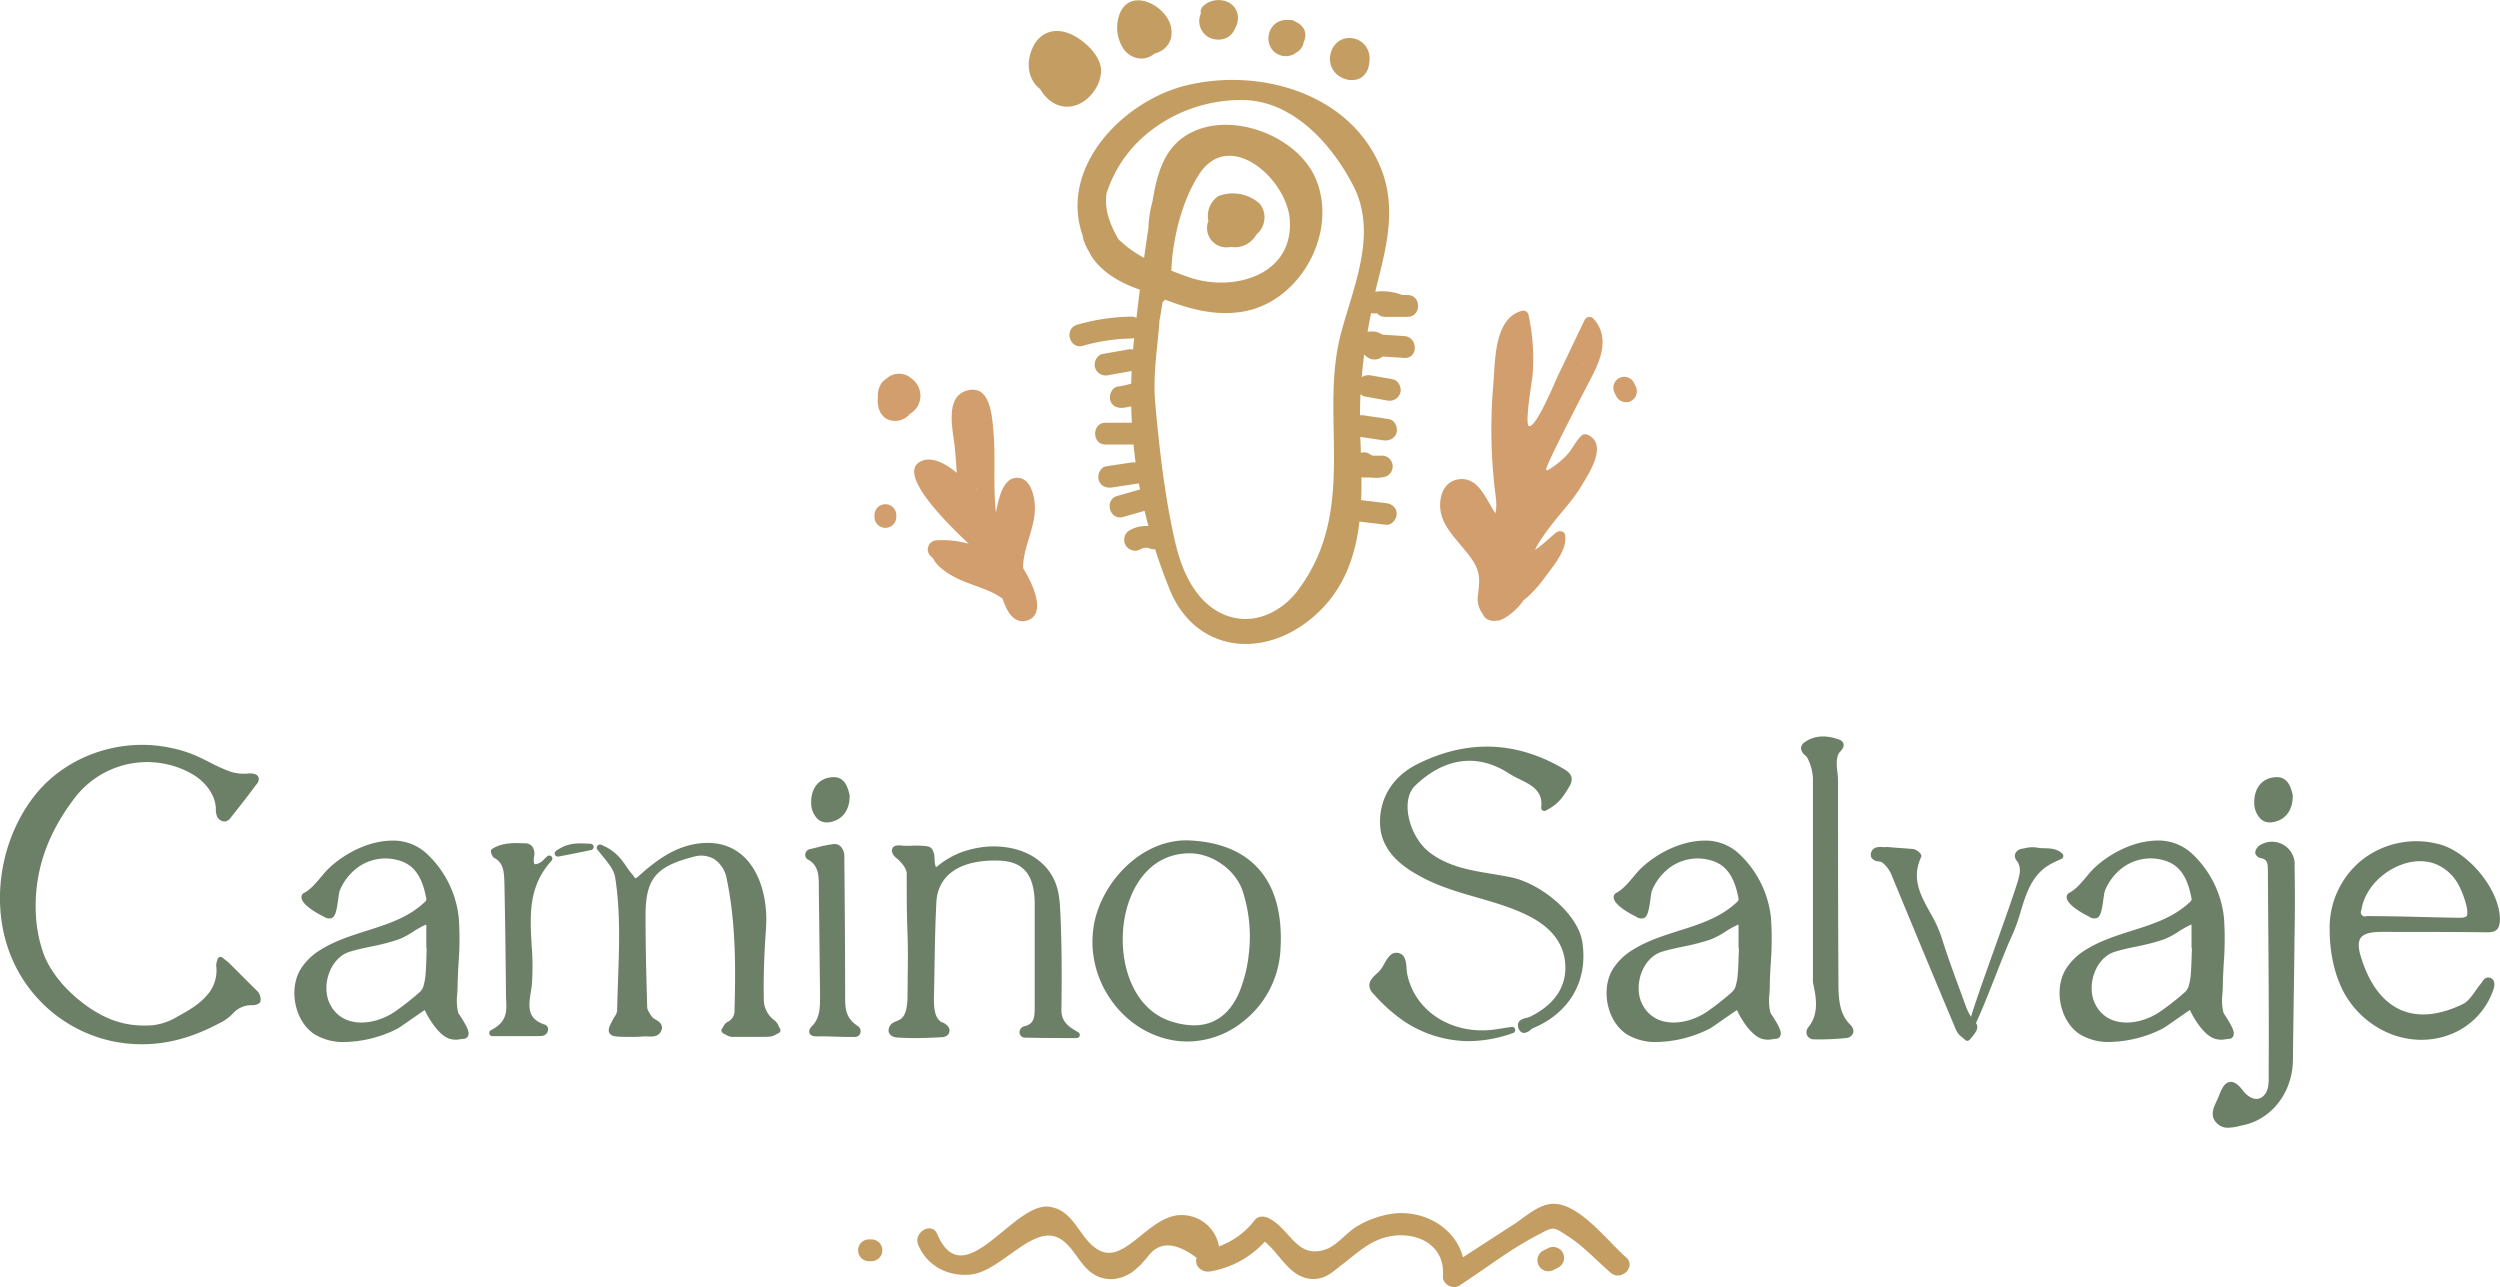 <svg xmlns="http://www.w3.org/2000/svg" viewBox="0 0 924.11 475.77"><defs><style>.cls-1{fill:#c49d62;}.cls-2{fill:#d29e6d;}.cls-3{fill:#6c7f67;}</style></defs><title>Recurso 1</title><g id="Capa_2" data-name="Capa 2"><g id="Capa_1-2" data-name="Capa 1"><path class="cls-1" d="M445.79,13.09a6.55,6.55,0,0,0,2.91,1.36,7.08,7.08,0,0,0,5-.62,6.27,6.27,0,0,0,2.77-3.23,7.91,7.91,0,0,0,1-2.65A6.43,6.43,0,0,0,453,.43a8.39,8.39,0,0,0-8.26,1.81A2.91,2.91,0,0,0,443.89,5,6.84,6.84,0,0,0,445.79,13.09Z"></path><path class="cls-1" d="M471.88,19.8a6.42,6.42,0,0,0,7.33-.39,5.36,5.36,0,0,0,2.7-3.9c0-.13.13-.25.19-.38,1.33-3.44-.64-6.08-3.43-7.19a2.5,2.5,0,0,0-1.77-.52l-.12,0a7.4,7.4,0,0,0-4.25.63C468,10.33,467.55,17.11,471.88,19.8Z"></path><path class="cls-1" d="M503,28.78A6.61,6.61,0,0,0,506,24a5.2,5.2,0,0,0,.19-1.16A8,8,0,0,0,506,19.6a7.32,7.32,0,0,0-6.64-5.53c-7-.53-10.23,8.44-5.52,13.11C496.16,29.44,500.07,30.45,503,28.78Z"></path><path class="cls-1" d="M426.69,19.84c4.05-1.06,7.16-4.36,6.21-9.64-1.4-7.8-14.33-14.94-18.75-5.73a14.34,14.34,0,0,0,1.19,13.65C418,21.87,423.18,22.9,426.69,19.84Z"></path><path class="cls-1" d="M407,26.67c.4-6-6.62-12.24-11.73-14.28-6.07-2.43-11.46-.07-13.87,5.91-2.13,5.23-1.36,11.25,3.1,14.65,2.7,4.64,7.49,7.75,13.06,6C402.58,37.44,406.69,31.84,407,26.67Z"></path><path class="cls-1" d="M450.28,72.55a8.81,8.81,0,0,0-3.59,9.15,4.93,4.93,0,0,0-.27.73,7.16,7.16,0,0,0,5.33,8.84,7.7,7.7,0,0,0,3.24,0,8.93,8.93,0,0,0,7.37-2.08,10,10,0,0,0,2.14-2.58,8.17,8.17,0,0,0,1.17-11.3,14.92,14.92,0,0,0-15.39-2.79Z"></path><path class="cls-1" d="M509,115.77a3.71,3.71,0,0,0,3,1.35h8.29c5.19,0,5.2-8.07,0-8.07h-2a20.27,20.27,0,0,0-9.93-1.22c.37-1.55.73-3.1,1.13-4.65,3.35-13.06,6.28-26.57,1.46-39.66-10.62-28.76-45-38.75-72.64-31.9-23.46,5.82-47,30.42-38.07,55.56a3.42,3.42,0,0,0,.12.92,20.33,20.33,0,0,0,2.26,5.05,15.39,15.39,0,0,0,1.6,2.66c4,5.41,10.48,9,17.13,11.26-.45,3.49-.88,7-1.28,10.46a3.71,3.71,0,0,0-2-.49,76.1,76.1,0,0,0-19.89,3c-5,1.43-2.87,9.22,2.14,7.78a67.93,67.93,0,0,1,17.75-2.68,3.69,3.69,0,0,0,1.18-.2c-.07.69-.15,1.38-.22,2.06s-.13,1.46-.2,2.19a5.16,5.16,0,0,0-1.88,0l-9.36,1.65c-2.15.38-3.36,3-2.82,5a4.13,4.13,0,0,0,5,2.82l8.54-1.51c-.07,1.55-.12,3.1-.16,4.65a33.23,33.23,0,0,1-4.94,1.09c-2.16.31-3.34,3.06-2.82,5,.64,2.32,2.8,3.12,5,2.82.93-.13,1.85-.31,2.77-.51q.06,3,.23,6.05h-9.68c-5.19,0-5.2,8.07,0,8.07H419q.31,3.31.77,6.62a6.23,6.23,0,0,0-1.43,0l-9.41,1.42c-2.16.32-3.35,3-2.82,5,.64,2.31,2.8,3.15,5,2.82l9.4-1.41a3.64,3.64,0,0,0,.47-.14c.13.76.28,1.52.43,2.28l-8.39,2.4c-5,1.42-2.87,9.21,2.14,7.78l7.92-2.26q.68,2.82,1.41,5.62a12.38,12.38,0,0,0-6.93,1.57,4,4,0,1,0,4.07,7c.66-.37,0-.1.63-.31a7.19,7.19,0,0,1,.8-.2h.06a3.6,3.6,0,0,1,2.15.35,3.27,3.27,0,0,0,1.7.11q2.41,7.62,5.46,15.08c9.24,22.49,33.4,25.77,51.79,11,12-9.66,16.69-22.48,18.29-36.25l9.76,1.17c2.17.26,4-2,4-4,0-2.4-1.86-3.78-4-4l-9.14-1.1q.17-4.21.12-8.47a3.77,3.77,0,0,0,1,.13h2.67a13.64,13.64,0,0,0,4.41-.16,4,4,0,0,0-1.07-7.93h-2.72l-.36-.1a7.25,7.25,0,0,1-1-.57,3.64,3.64,0,0,0-3.13-.37c-.07-2-.15-3.95-.22-5.91l8.41,1.26c2.15.32,4.34-.54,5-2.82.53-1.9-.64-4.64-2.81-5l-9.41-1.41a5.76,5.76,0,0,0-1.31,0c0-2.62.07-5.24.19-7.84a3.19,3.19,0,0,0,1.66.9l8.06,1.43a4.15,4.15,0,0,0,5-2.82c.54-1.95-.66-4.58-2.81-5l-8.06-1.42a4.63,4.63,0,0,0-3.38.64q.34-4.23.89-8.45h0a5,5,0,0,0,2,1.55,4.63,4.63,0,0,0,4.83-.73l8,.52c5.18.35,5.16-7.72,0-8.07l-6.86-.45c-.42,0-.87-.08-1.34-.14a6.84,6.84,0,0,0-5.38-.93q.6-3.51,1.32-7A4.89,4.89,0,0,0,509,115.77Zm-74.53,84.9c-3.87-16.6-5.92-34.58-7.43-51.54-.85-9.53.52-18.62,1.36-28.07.08-.92.14-1.84.19-2.76a2.54,2.54,0,0,0,.17-.63l1-6.06a3.13,3.13,0,0,0,.92-.86c9.82,3.88,20.39,6.48,30.87,4,19.93-4.81,32.87-29.35,24.86-48.56-6.87-16.46-32.83-26-48.29-15.93-8.33,5.4-10.63,15.14-12.14,24.4-.13.47-.28.94-.39,1.42a45,45,0,0,0-1.09,8.24q-.82,5.51-1.6,11a43.6,43.6,0,0,1-9.5-6.91c-.52-.9-1-1.81-1.49-2.77-2.48-5.07-3.53-9.38-2.9-14.17a49.59,49.59,0,0,1,4.07-9.17C422.39,46,441.45,36.47,460,37c18.11.49,32.35,16.34,40.23,31.64,9,17.48.29,36.64-4.45,54.22-4,14.87-2.73,29.93-2.68,45.18.07,18.41-1.76,34.49-13.14,49.91-6.86,9.3-18.68,14.2-29.52,8.24C441.19,221.07,436.76,210.46,434.47,200.67Zm42.3-119.36C478.12,102,455.6,108,439.71,102.55c-2-.69-4.31-1.52-6.73-2.5.48-12.15,4-26,10.34-35.72C454.53,47.24,475.79,66.23,476.77,81.31Z"></path><path class="cls-2" d="M587,160.76a2.1,2.1,0,0,0-2.45.31c-2.15,2.06-3.34,4.93-5.39,7.15a31.34,31.34,0,0,1-7.21,5.67,1.87,1.87,0,0,0-.4-.2c-1-.36,15.82-32.39,17.36-35.46,3.41-6.78,5.69-14.25.07-20.47a2,2,0,0,0-3.18.41l-9.93,20.74c-.93,1.93-8.06,19.31-10.7,18.61-1.71-.45,1.26-17.37,1.39-19.39A78,78,0,0,0,565,116.31a2.05,2.05,0,0,0-2.49-1.41c-10.31,2.79-9.79,18.74-10.51,27.08a196.46,196.46,0,0,0-.56,24.86c.19,4.36.53,8.72,1,13.06.36,3.31,1.08,6.63.33,9.83-3.62-5.3-6.25-13.71-13.79-12.53-6.18,1-7.61,8.31-6.09,13.41,1.2,4,4,7.23,6.64,10.41,2.14,2.63,4.53,5.12,6,8.22,1.86,3.87,1.17,7.15.72,11.16a9.32,9.32,0,0,0,1.73,6.4v0c1,2.41,3.27,3,5.5,2.59A2.24,2.24,0,0,0,555,229a9,9,0,0,0,1.09-.49,22.93,22.93,0,0,0,7.11-6.65c.3-.22.59-.43.84-.65a45.33,45.33,0,0,0,7.08-7.88c3-4.1,8.34-10.14,7.41-15.54-.29-1.65-2.34-1.75-3.39-.89-2.36,1.93-4.94,4.61-7.76,6.34,1.85-3.95,6.75-10.06,8.12-11.74,3.25-4,6.48-7.52,9.14-12C587.14,175.27,594.54,164.41,587,160.76Zm-31.3,44.75h0l0,0,.13.08-.08.13Zm-2.1,9.24-.11.12v-.07Zm-11.82-21s0,.08,0,.12,0-.05,0-.08Zm42.7-58.13,1-2.24C585.2,134.1,584.87,134.85,584.51,135.59Z"></path><path class="cls-2" d="M378.17,210c0-7.42,4.08-14.05,4.37-21.51.17-4.18-1.32-12.65-7.34-11.82-4.69.65-6.16,8.08-7.05,12.83-1.16-10.08,0-20.52-1-30.83-.53-5.61-1.33-16.5-9.6-14.34-8.67,2.27-5.16,15.21-4.59,21.25.29,3,.49,6.13.72,9.23-3.81-3.26-8.79-6-12.74-4.52-10.17,3.85,7.86,21.93,17.13,30.72a35.53,35.53,0,0,0-11.85-1.29,3.37,3.37,0,0,0-2.35,5.68c.37.41.77.78,1.15,1.17,1.44,3,5.38,5.46,8,6.84,5.51,2.91,12.43,4.12,17.51,7.84.32.83.64,1.66,1,2.48,1.33,3.28,3.94,6.89,8.06,5.66C387.23,227.06,381.44,215.19,378.17,210ZM376,185c0,.12.06.24.08.37l-.17-.15Zm-15-3.81-.12-.94.09,0Z"></path><path class="cls-2" d="M334.7,152c1.35-2.23,2.43-4.78,1.82-7.42a6.72,6.72,0,0,0-5.1-5c-5.93-1.28-8.38,5.88-6.06,10.29A7.92,7.92,0,0,0,337.7,152a7.74,7.74,0,0,0-1.07-12.26c-4.8-3-10.27,1.07-11.57,5.85-1.37,5,3.06,10.75,8.48,9,4.4-1.44,6.6-7.18,5.42-11.43a6.9,6.9,0,0,0-11.24-3.25c-3.87,3.26-4.88,12.1,0,14.92a7,7,0,0,0,8-1.17c2.1-2,2.55-4.83,2.85-7.54.23-2.17-2-4-4-4-2.38,0-3.8,1.86-4,4-.06.48-.2,1.07-.26,1.49-.13.9-.25.08.43-.07.49-.11.88.37,1.2.63,1.25,1,.5.57.71-.07a8.15,8.15,0,0,0,0-1.21c.07-.47.19-1,.34-.89-.1,0-.73.15-.92.1-.35-.1-.47-.4-.77-.52l-.13-.27c.09.42.11.49.05.22s-.06.52,0,0a6.78,6.78,0,0,1-.25,1c-.13.37-.05-.27-.2.34s-1.44,0,.72-.05c.73,0,.76.53,1.28.71,0,0,.06.19,0,.2a4.83,4.83,0,0,1,.31-.69s.45-.51.46-.49c.13.23-.77.14-.51.17-.72-.08-.45-.15-.86-.37s1.08-.77-.2-.19a.81.81,0,0,1,.35-.06c.53,0-.07.25-.13-.1,0,.1.19.34.17,0,0-.53-.08.11,0,.19,0-.47,0-.57,0-.31.13,1.1-.81,1.62-2.79,1.56-.55-.19-.6-.73-.92-.91-1.38-.81.38-.24-.15-.18a9.05,9.05,0,0,0-.86,1.54c-2.69,4.46,4.28,8.52,7,4.08Z"></path><path class="cls-2" d="M331.31,191.09v-.67a4,4,0,0,0-8.07,0v.67a4,4,0,1,0,8.07,0Z"></path><path class="cls-2" d="M596.89,145.35l.68,1.34a4.07,4.07,0,0,0,5.52,1.45,4.12,4.12,0,0,0,1.45-5.52l-.68-1.34a4.07,4.07,0,0,0-5.52-1.45,4.12,4.12,0,0,0-1.45,5.52Z"></path><path class="cls-1" d="M601.06,464.75c-6.72-5.79-17.26-20-27-19.77-5.33.13-10.15,4.79-14.36,7.51l-18.92,12.25c-2.89-10.94-14.38-17.69-26.28-16.09a36.47,36.47,0,0,0-12.82,4.6c-3.5,2-7.48,7-11.12,8.38-11.22,4.28-13.37-7.29-21.74-11.41-1.47-.72-3.74-.81-4.89.63a29.25,29.25,0,0,1-13.35,9.86,13.94,13.94,0,0,0-12.21-11.47c-13.17-1.76-22.06,18.84-32.47,12.72-7-4.12-8.65-14.5-17.92-15.88-13.39-2-31.68,33.19-41.53,10.09-2-4.76-9-.65-7,4.08,3.27,7.68,10.87,11.65,19.16,10.9,11.5-1,23.52-19.39,33.46-13.12,6,3.79,7.61,12.17,15.3,14.35a12.24,12.24,0,0,0,8.95-.94c2.5-1.15,2.92-1.8,5.28-3.88l2.53-2.85q6.27-8.82,18.2.27c-.95,3.15,2.08,5.52,5,5a35.27,35.27,0,0,0,20.19-11c6,4.89,9.53,13.95,18.26,13.79,4.44-.08,7.16-2.93,10.49-5.45,5.21-3.95,9.62-8.39,16.29-10.05,9.83-2.45,21.69,2,20.82,14.45-.21,3,3.6,5.08,6.07,3.48,9.29-6,18.56-13.25,28.37-18.37,6.74-3.52,5.92-3.7,12.21.43,5.46,3.57,10.37,8.92,15.32,13.18C599.27,473.82,605,468.14,601.06,464.75Z"></path><path class="cls-1" d="M572.09,461.45l-1.78.91a4,4,0,0,0,4.07,7l1.79-.91a4.07,4.07,0,0,0,1.44-5.52A4.12,4.12,0,0,0,572.09,461.45Z"></path><path class="cls-1" d="M322.12,458.13h-.89a4,4,0,1,0,0,8.07h.89a4,4,0,1,0,0-8.07Z"></path><path class="cls-3" d="M95.6,367a1.14,1.14,0,0,0-.25-.39L84.77,356.05A13,13,0,0,0,83.51,355c-.36-.27-.76-.58-1.23-1a1.16,1.16,0,0,0-1.87.56l-.12.42a6.06,6.06,0,0,0-.37,2,13.65,13.65,0,0,1-3.66,11.18c-2.91,3.33-6.86,5.52-10.68,7.64l-.48.27A22.31,22.31,0,0,1,56.21,379c-9.06.58-16.29-1.58-24.18-7.19-7.33-5.33-12.54-11.43-15.48-18.1A49.12,49.12,0,0,1,13.32,339c-1-15.71,3.63-30,14.12-43.82A33.68,33.68,0,0,1,71,286.09c5.17,3,8.53,7.82,8.79,12.59a7.94,7.94,0,0,0,.42,3.09,3.38,3.38,0,0,0,1.87,1.73,2.48,2.48,0,0,0,2-.15,3,3,0,0,0,1.21-1.14c2.29-2.82,4.53-5.73,6.7-8.55L94.74,290a3.1,3.1,0,0,0,.93-2.23c-.31-1.88-2.49-1.89-3.7-1.87a16.21,16.21,0,0,1-6.89-.7,61.35,61.35,0,0,1-7.7-3.47c-1.53-.78-3.06-1.55-4.62-2.24a45.66,45.66,0,0,0-9.89-3.09c-19-4-39.43,3.44-50.74,18.57C.35,310.61-3.21,332.45,3,350.6a52.26,52.26,0,0,0,38,34.16A53,53,0,0,0,52.56,386c9.2,0,18.4-2.46,27.85-7.42l.44-.24a16.8,16.8,0,0,0,5.3-3.77,9.06,9.06,0,0,1,7.16-3c.78,0,3-.35,3-1.69a4.06,4.06,0,0,0-.49-2.52Z"></path><path class="cls-3" d="M169.39,374.37h0a19.08,19.08,0,0,1-.38-6.89c.07-1,.13-2.05.13-3,.05-2.75.2-5.54.35-8.33a114.43,114.43,0,0,0,.1-16.76,37.68,37.68,0,0,0-11.84-23.83,18.17,18.17,0,0,0-13.31-4.82c-9.37.24-18.73,5.8-23.88,11.23-.62.69-1.21,1.41-1.82,2.12-1.9,2.27-3.7,4.42-6,5.78-.45.22-1.1.55-1.23,1.24-1,3.4,8.17,7.72,8.2,7.72h0a3.14,3.14,0,0,0,2.43.64c1.83-.18,2.29-2.87,2.9-7.24a23.59,23.59,0,0,1,.48-2.85,20.12,20.12,0,0,1,5.28-7.57,17.44,17.44,0,0,1,16.88-3.69c5.41,1.64,8.47,6,9.92,14.19,0,.16.1.58-.71,1.23-6,5.62-13.41,8-21.31,10.5-5.78,1.84-11.76,3.74-17,7a22.33,22.33,0,0,0-7.33,7c-4.75,7.54-2.26,19.57,5,24.26a20.3,20.3,0,0,0,11.19,2.87,44.93,44.93,0,0,0,19.44-4.92c.44-.22,2-1.26,5.29-3.58,1.6-1.11,3.62-2.52,4.82-3.32,1.7,3.68,5.49,9.5,9.15,10.61a7.81,7.81,0,0,0,3.79.21c.4-.06.87-.13,1.43-.17a1.8,1.8,0,0,0,1.62-1c.73-1.4-.32-3.48-2.78-7.34C169.82,375.09,169.5,374.62,169.39,374.37Zm-40.07-22.58c2.58-.79,5.3-1.37,7.92-1.92a77.34,77.34,0,0,0,10.12-2.63,28.51,28.51,0,0,0,5.38-2.87,37.55,37.55,0,0,1,4.15-2.34,3,3,0,0,1,.63-.28,3.59,3.59,0,0,1,.07.77v7.55a1.18,1.18,0,0,0,.12.53l-.09,2.87c-.06,2.28-.13,4.63-.33,6.93a22.29,22.29,0,0,1-.85,4.42,5.1,5.1,0,0,1-1.49,2.07,97.33,97.33,0,0,1-8.52,6.73c-4.87,3.53-11.21,5.11-16.17,4a11.69,11.69,0,0,1-8-5.93c-2-3.44-2.13-8.23-.42-12.49C123.37,355.46,126.09,352.75,129.32,351.79Z"></path><path class="cls-3" d="M287.82,379.3a5.43,5.43,0,0,0-1.42-2.05,9.56,9.56,0,0,1-4.07-7.7c-.14-7.92.11-16.24.75-25.43.95-11.33-2-21.52-7.93-27.26-4.21-4.08-9.84-5.85-16.32-5.13-9.26.95-16.47,6.44-22.84,12.2a4.89,4.89,0,0,1-1.12.76,4.12,4.12,0,0,1-.49-.61,8.93,8.93,0,0,0-.71-.94,24.47,24.47,0,0,1-2.06-2.74c-1.94-2.82-4.13-6-9.41-8.14a1.19,1.19,0,0,0-1.37.39,1.17,1.17,0,0,0,0,1.43l1.35,1.66c2.95,3.62,4.73,5.79,5.2,8.52,2,12.6,1.51,25.54,1.08,38.06-.13,3.78-.27,7.55-.34,11.33a4.8,4.8,0,0,1-1.07,2.32c-1.72,3.18-2.5,4.64-1.73,5.94s2.62,1.37,7.44,1.37a49.12,49.12,0,0,0,4.92-.16,14,14,0,0,1,1.58,0c1.75.1,4.16.23,5.17-2.11s-1.07-3.54-2.15-4.17a4.12,4.12,0,0,1-1.26-.95l-.16-.24c-.77-1.14-1.64-2.45-1.64-3.42v-.44c-.31-11.11-.59-21.61-.59-32.49-.15-14.28,3.49-18.92,17.7-22.59a9.67,9.67,0,0,1,7.77.91,11.09,11.09,0,0,1,4.56,7.42c3.41,16.28,3.26,33.44,2.85,48.28a4.46,4.46,0,0,1-2.44,4.36,3.63,3.63,0,0,0-1.68,1.75,5.88,5.88,0,0,1-.46.72,1.13,1.13,0,0,0-.23,1,1.17,1.17,0,0,0,.62.8c.25.13.5.27.73.41a6.5,6.5,0,0,0,2.36.92c1.56,0,3.11,0,4.65,0s3.05,0,4.6,0,3.1,0,4.65-.07a5.44,5.44,0,0,0,2.62-.87,8.62,8.62,0,0,1,.86-.43,1.18,1.18,0,0,0,.52-1.72A8,8,0,0,1,287.82,379.3Z"></path><path class="cls-3" d="M218.33,311.88l-1.27-.05c-4-.16-7.23-.28-11.52,2.67a1.17,1.17,0,0,0,.67,2.13l.22,0c4.69-.91,7.71-1.52,12.1-2.42a1.17,1.17,0,0,0-.2-2.31Z"></path><path class="cls-3" d="M202.27,316.54c-.33.29-.66.61-1,.93a7.36,7.36,0,0,1-2,1.6c-1.06.44-1.57.39-1.68.3s-.46-.47-.2-2.67a4.68,4.68,0,0,0-.69-3.88,3.39,3.39,0,0,0-2.69-1.09h0c-4-.16-8.21-.32-12,2a1.15,1.15,0,0,0-.51,1.31,4.59,4.59,0,0,0,.9,1.87.86.86,0,0,0,.29.21c3.47,1.8,3.61,5.22,3.75,8.82.31,14.15.46,28.08.6,41.53,0,.72,0,1.44.06,2.17.19,4.35.34,8.12-5.62,11.16a1.15,1.15,0,0,0-.6,1.31A1.17,1.17,0,0,0,182,383c2.71,0,5.13,0,7.36,0l5.41,0c1.85,0,3.61,0,5.37-.06a2.51,2.51,0,0,0,2.44-2.12,1.84,1.84,0,0,0-1.32-2.12c-6.58-2.19-5.84-6.93-5.05-11.94.17-1.05.33-2.08.4-3a93.11,93.11,0,0,0-.08-14.17c-.65-11.31-1.26-22,7.34-31.41a1.15,1.15,0,0,0,0-1.59A1.16,1.16,0,0,0,202.27,316.54Z"></path><path class="cls-3" d="M317.15,379.31c-4.75-3-4.75-6.81-4.75-11.25,0-17.32-.15-34.64-.3-51.39a5.11,5.11,0,0,0-1.46-3.89,3.28,3.28,0,0,0-2.7-.74,40.08,40.08,0,0,0-5.67,1.14c-1,.24-1.93.48-2.95.7a2.24,2.24,0,0,0-1.55,1.41,2,2,0,0,0,.29,1.93,1.8,1.8,0,0,0,.19.2,1.35,1.35,0,0,0,.35.28c4.08,2.17,4.07,6.08,4.07,10.22l.45,39.38v1c0,4,0,7.86-2.83,10.86-.43.42-1.55,1.54-1.06,2.74s2.08,1.2,2.83,1.21c1.91-.07,3.9,0,6,.06,1.69.06,3.54.12,5.57.12l2.44,0a2,2,0,0,0,1.93-1.37,2.28,2.28,0,0,0-.74-2.52Z"></path><path class="cls-3" d="M305.56,304l.51,0c5-.54,8-4.2,8-9.78a1.09,1.09,0,0,0,0-.26c-.59-2.52-1.69-7.21-6.65-6.64-4.61.32-7.58,3.92-7.58,9.17a8.49,8.49,0,0,0,2.35,6.21A4.91,4.91,0,0,0,305.56,304Z"></path><path class="cls-3" d="M398.55,381.55c-4.21-2.33-6.33-4.3-6.2-8.64.19-13.44.09-23.72-.3-33.33l-.08-1.67c-.24-5.48-.49-11.14-4.55-16.36-4.63-6-12.74-9.18-22.34-8.61a38,38,0,0,0-9.49,2,31.76,31.76,0,0,0-9.37,5.5l-.25.12c0-.07-.06-.16-.1-.27a6.37,6.37,0,0,1-.38-2.28c0-.28-.05-.57-.07-.86a5.92,5.92,0,0,0-.93-3.35c-.77-1-2.08-1.05-3.13-1.12-.28,0-.55,0-.88-.07a31.54,31.54,0,0,0-3.37,0,31,31,0,0,1-3.2,0c-.14,0-.32,0-.53-.05-1.08-.1-3.07-.29-3.58,1.23s1,3.09,1.89,3.64l.18.17c.9.86,3.29,3.15,3.29,5.39,0,8.75,0,14.53.3,22.26.2,5.22.13,10.59.07,15.79,0,2.64-.07,5.28-.07,7.84-.15,3.5-.62,6.9-3.06,8.13a6.44,6.44,0,0,1-1,.44,8.45,8.45,0,0,0-1.3.61,3.34,3.34,0,0,0-1.6,3.35,2,2,0,0,0,.07.23c.82,1.91,3,1.9,3.73,1.91,1.89.11,3.87.17,6,.17,2.91,0,6.08-.11,9.64-.32a3.2,3.2,0,0,0,2.6-1.07A2.41,2.41,0,0,0,350,379a4.08,4.08,0,0,0-1.68-1.09l-.35-.14c-2.43-1.45-2.76-5-2.76-8.64.1-3.93.16-7.85.23-11.77.13-7.73.27-15.72.67-23.58.42-10.4,8.86-16.12,23.14-15.66,9.14.28,13.22,5.28,13.22,16.21v37.79c0,3.85-.17,6.26-3.62,7.18a2.38,2.38,0,0,0-2,2.48,2.06,2.06,0,0,0,2.21,1.78h0c6.21.15,12.67.15,18.92.15a1.18,1.18,0,0,0,1.13-.87A1.16,1.16,0,0,0,398.55,381.55Z"></path><path class="cls-3" d="M439.91,310.67c-18.12-.91-33.34,16.09-35.67,32-3,19.33,10.37,38.49,29.21,41.83a31,31,0,0,0,5.49.49,33.06,33.06,0,0,0,20.3-7.18,36.09,36.09,0,0,0,14-25.65c1-13.32-1.6-23.7-7.86-30.83C459.67,314.83,451.11,311.25,439.91,310.67ZM450,376.74c-5.64,3.44-12.45,2.33-17.18.79-14.26-4.6-19.52-22-17.33-36.85,1.77-12,9-25,23.95-25.26h.28c8.33,0,16.9,6,19.6,13.88a54.54,54.54,0,0,1,2.22,24A51.75,51.75,0,0,1,458,367C456,371.51,453.35,374.79,450,376.74Z"></path><path class="cls-3" d="M558.69,379.6l-5.89.91c-15.87,2.3-29.93-6.59-32.68-20.68a17.22,17.22,0,0,1-.2-1.88c-.15-2.2-.35-5.2-3.15-5.7-2.65-.5-4,2.12-5.08,4a17.53,17.53,0,0,1-1,1.68,10.63,10.63,0,0,1-1.77,1.94c-1.27,1.18-2.7,2.52-2.75,4.28a4.21,4.21,0,0,0,1.34,3A61.26,61.26,0,0,0,519,377.5a43.53,43.53,0,0,0,23.86,7.35,49.28,49.28,0,0,0,16.45-3,1.16,1.16,0,0,0,.74-1.38A1.17,1.17,0,0,0,558.69,379.6Z"></path><path class="cls-3" d="M559.27,324.45c-2.57-.56-5.21-1-7.76-1.42-7.81-1.28-15.88-2.62-22.64-7.61-4.62-3.3-8-9.67-8.51-15.86-.29-3.85.63-7,2.6-9,10.93-10.63,23.35-12.24,35-4.54a37.35,37.35,0,0,0,3.74,2c4.48,2.22,8.71,4.33,8,10.45a1.18,1.18,0,0,0,.51,1.1,1.15,1.15,0,0,0,1.2.06c4.06-2.18,5.86-4,8.78-9.06,1.9-3.33-.1-5.08-1.78-6.11-17.88-10.7-36.41-11.27-55.1-1.7-8.83,4.67-13.63,12.77-13.16,22.26.41,7.53,5.11,13.63,14.34,18.63,6.8,3.89,14.31,6,21.57,8.13,6.43,1.85,13.08,3.76,19.14,6.86,9.16,4.66,13.67,11.32,13.42,19.78-.34,9.36-7.31,14.64-13.16,17.46a6.06,6.06,0,0,1-1.16.35c-1.07.26-2.41.59-3,1.73a2.82,2.82,0,0,0,.15,2.45,2.23,2.23,0,0,0,1.48,1.35,1.89,1.89,0,0,0,.47.06,4.18,4.18,0,0,0,2.38-1.16,4.72,4.72,0,0,1,1-.69l.08,0c13.37-5.66,20.13-17.42,18.08-31.46C583.51,338,570,327,559.27,324.45Z"></path><path class="cls-3" d="M654.44,374.37h0a18.86,18.86,0,0,1-.38-6.89c.06-1,.13-2.05.13-3,0-2.76.2-5.55.35-8.34a115.71,115.71,0,0,0,.1-16.75,37.74,37.74,0,0,0-11.85-23.83,18.13,18.13,0,0,0-13.3-4.82c-9.37.24-18.74,5.8-23.88,11.23-.62.69-1.22,1.41-1.82,2.13-1.91,2.26-3.71,4.41-6,5.77-.45.22-1.1.55-1.23,1.24-1,3.4,8.17,7.72,8.21,7.72a3.08,3.08,0,0,0,2.42.64c1.83-.18,2.29-2.87,2.9-7.24a23.07,23.07,0,0,1,.49-2.85,20,20,0,0,1,5.28-7.57,17.44,17.44,0,0,1,16.88-3.69c5.4,1.64,8.46,6,9.92,14.19,0,.16.09.58-.71,1.23-6,5.62-13.42,8-21.32,10.5-5.78,1.84-11.76,3.74-17,7a22.33,22.33,0,0,0-7.33,7c-4.76,7.54-2.26,19.56,5,24.26a20.32,20.32,0,0,0,11.19,2.87,45.07,45.07,0,0,0,19.44-4.92c.44-.22,2-1.26,5.29-3.58,1.6-1.11,3.62-2.52,4.82-3.32,1.71,3.74,5.44,9.48,9.15,10.61a7.81,7.81,0,0,0,3.79.21c.41-.06.87-.13,1.43-.17a1.83,1.83,0,0,0,1.63-1c.72-1.41-.32-3.49-2.78-7.35A14.22,14.22,0,0,1,654.44,374.37Zm-40.07-22.58c2.58-.79,5.3-1.37,7.93-1.92a77.2,77.2,0,0,0,10.11-2.63,28.6,28.6,0,0,0,5.39-2.87,36.51,36.51,0,0,1,4.14-2.34,3.28,3.28,0,0,1,.63-.28,3.59,3.59,0,0,1,.07.77v7.55a1.19,1.19,0,0,0,.13.53c0,1-.07,1.93-.1,2.89-.06,2.27-.13,4.62-.33,6.91a21.86,21.86,0,0,1-.85,4.42,5.16,5.16,0,0,1-1.48,2.07,95.24,95.24,0,0,1-8.53,6.73c-4.86,3.53-11.21,5.11-16.16,4a11.69,11.69,0,0,1-8-5.93c-2-3.44-2.12-8.22-.42-12.49C608.43,355.46,611.14,352.75,614.37,351.79Z"></path><path class="cls-3" d="M679.58,365.18c-.16-25.54-.16-51.43-.16-76.47a32.18,32.18,0,0,0-.25-3.45c-.25-2.22-.49-4.31.35-6.46a4.57,4.57,0,0,1,.73-1c.69-.81,1.47-1.73,1.19-2.84a2.32,2.32,0,0,0-1.56-1.55c-3.42-1.28-8.4-2.16-12.71.89a2.93,2.93,0,0,0-1.45,2.11,3.65,3.65,0,0,0,1.53,2.78,6.52,6.52,0,0,1,.74.8,18,18,0,0,1,2.15,7.66v75.27a1.15,1.15,0,0,0,0,.26c1.32,5.85,2.19,11.51-1.55,16.35a2.91,2.91,0,0,0-.63,3.12,2.83,2.83,0,0,0,2.71,1.54,95.65,95.65,0,0,0,11.44-.46,3.08,3.08,0,0,0,2.86-1.79c.21-.58.36-1.78-1.08-3.22C680.17,375,679.73,370.16,679.58,365.18Z"></path><path class="cls-3" d="M762.69,316.54a1.18,1.18,0,0,0-.36-1c-2-1.87-4.41-1.92-6.54-2a14,14,0,0,1-3-.27l0,0a11.62,11.62,0,0,0-4.43.29l-.87.17a3.18,3.18,0,0,0-2.57,1.82,2.71,2.71,0,0,0,.64,2.71c1.74,2.48,1.06,4.84.21,7.83l-.07.21c-2,6.31-5,14.65-8.14,23.48-3.3,9.23-6.7,18.74-9,26.05a21.37,21.37,0,0,1-1.65-3.2q-1.12-3.11-2.27-6.21c-2.39-6.49-4.86-13.2-6.92-19.84a48.63,48.63,0,0,0-4.32-9.35c-3.54-6.42-6.89-12.49-3.29-20.37a1.13,1.13,0,0,0,.11-.48c0-1-1.87-2.33-2.87-2.52-1.62-.16-3.29-.28-5-.4-1.47-.11-3-.22-4.52-.36a1.12,1.12,0,0,0-.41,0,5.76,5.76,0,0,1-1.53,0c-1.35-.07-3.62-.18-4.29,2.2a2.41,2.41,0,0,0,.29,1.91,3.51,3.51,0,0,0,2.55,1.2,3.63,3.63,0,0,1,1.21.33,11.31,11.31,0,0,1,3.72,5.11c8.39,20.33,16.15,39,23.71,56.94a7.2,7.2,0,0,0,2.3,2.71c.34.29.69.58,1,.88a1.17,1.17,0,0,0,.83.34h.06a1.19,1.19,0,0,0,.85-.44c.18-.23.39-.47.59-.7a12.46,12.46,0,0,0,1.28-1.65c.54-.8,1.49-2.23.41-3.82,2-4.12,4.74-11.07,7.38-17.8,2.21-5.62,4.29-10.92,5.74-14a64,64,0,0,0,3.4-9.34c1.91-6.25,3.72-12.16,9-16.25a24.48,24.48,0,0,1,4.55-2.53c.6-.27,1.19-.55,1.76-.83A1.18,1.18,0,0,0,762.69,316.54Z"></path><path class="cls-3" d="M822.43,384.2c.41-.06.87-.13,1.43-.17a1.83,1.83,0,0,0,1.63-1c.72-1.41-.32-3.49-2.78-7.35-.39-.6-.7-1.08-.82-1.33h0a18.86,18.86,0,0,1-.38-6.89c.06-1,.13-2.05.13-3,.05-2.76.2-5.55.35-8.34a115.71,115.71,0,0,0,.1-16.75,37.77,37.77,0,0,0-11.84-23.83,18.15,18.15,0,0,0-13.31-4.82c-9.37.24-18.74,5.8-23.88,11.23-.62.69-1.22,1.41-1.82,2.13-1.91,2.26-3.71,4.41-6,5.77-.45.22-1.1.55-1.23,1.24-1,3.4,8.17,7.72,8.21,7.72a3.08,3.08,0,0,0,2.42.64c1.83-.18,2.29-2.87,2.9-7.23a23,23,0,0,1,.49-2.86,20.09,20.09,0,0,1,5.28-7.57,17.44,17.44,0,0,1,16.88-3.69c5.4,1.64,8.47,6,9.92,14.19,0,.16.09.58-.71,1.23-6,5.62-13.42,8-21.32,10.5-5.78,1.84-11.76,3.74-17,7a22.33,22.33,0,0,0-7.33,7c-4.76,7.54-2.26,19.56,5,24.26a20.32,20.32,0,0,0,11.19,2.87,45.07,45.07,0,0,0,19.44-4.92c.44-.22,2-1.26,5.29-3.58,1.6-1.11,3.62-2.52,4.82-3.32,1.71,3.74,5.44,9.48,9.15,10.61A7.81,7.81,0,0,0,822.43,384.2Zm-40.61-32.41c2.58-.79,5.3-1.37,7.93-1.92a77.2,77.2,0,0,0,10.11-2.63,28.6,28.6,0,0,0,5.39-2.87,36.51,36.51,0,0,1,4.14-2.34,3.28,3.28,0,0,1,.63-.28,3,3,0,0,1,.07.77v7.55a1.19,1.19,0,0,0,.13.53c0,1-.07,1.91-.09,2.86-.07,2.28-.14,4.64-.34,6.94a21.86,21.86,0,0,1-.85,4.42,5.16,5.16,0,0,1-1.48,2.07,95.24,95.24,0,0,1-8.53,6.73c-4.86,3.53-11.21,5.11-16.16,4a11.69,11.69,0,0,1-8-5.93c-2-3.44-2.12-8.22-.42-12.49C775.88,355.46,778.59,352.75,781.82,351.79Z"></path><path class="cls-3" d="M839,304l.51,0c5-.54,8-4.2,8-9.78a1.09,1.09,0,0,0,0-.26c-.59-2.52-1.69-7.21-6.66-6.64-4.6.32-7.58,3.92-7.58,9.17a8.49,8.49,0,0,0,2.35,6.21A4.92,4.92,0,0,0,839,304Z"></path><path class="cls-3" d="M848.23,319.51a8.4,8.4,0,0,0-13-7,3.91,3.91,0,0,0-1.52,2.12,1.51,1.51,0,0,0,.2,1.34,2.57,2.57,0,0,0,1.75,1.23h0c2.53.42,2.65,2,2.65,4.9q.06,9.18.13,18.34c.14,18,.28,36.59.17,55,0,.48,0,1,0,1.47.06,3.42.12,7-2.66,8.74-2.53,1.65-5.56-.7-6.91-2.6-1.79-2.32-3.32-3.31-4.81-3.11-2,.28-3,2.6-3.91,4.85,0,0-.09.22-.1.23-.22.6-.51,1.22-.8,1.84-1.16,2.47-2.59,5.54-.21,8.07a5.48,5.48,0,0,0,4.49,1.92,18.6,18.6,0,0,0,4.26-.66l1.15-.26c10.71-2.24,18.3-12.15,18.46-24.1q.12-11.57.3-23.12t.3-23.12c.16-8.68.16-17.2,0-26Z"></path><path class="cls-3" d="M901,311.91a32.57,32.57,0,0,0-27.86,5.92,32.16,32.16,0,0,0-12,25.44c0,9.45,1.93,17.68,5.75,24.47a34.31,34.31,0,0,0,14.55,13.46,31.28,31.28,0,0,0,13.61,3.16,29.57,29.57,0,0,0,11.39-2.27,27,27,0,0,0,15.28-16.47c.37-.91.58-3.05-.53-3.78a2.27,2.27,0,0,0-1.77-.51,2.92,2.92,0,0,0-1.82,1.51c-.1.15-.19.29-.27.39-.76.9-1.47,1.9-2.17,2.89-1.48,2.09-2.88,4.06-4.7,5-8.75,4.23-16.45,5-22.89,2.25s-11.44-9.14-14.49-18.51c-1.4-4-1.55-6.63-.47-8.16s3.58-2.23,7.68-2.23c12.85,0,26.14,0,39.14.15,2.79,0,4.44-.7,4.64-4.28v0C924.43,329.28,912.32,314.43,901,311.91Zm10.62,26.89a4.38,4.38,0,0,1-2.12.44h-.74c-4.53-.06-9-.17-13.53-.28-6.61-.16-13.43-.33-20.28-.33h-.14a1.53,1.53,0,0,1-1.95-2.15c.85-6,5.17-11.78,11.28-15.22,5.65-3.18,11.69-3.8,16.57-1.71a16.89,16.89,0,0,1,8.5,8.37C911.08,331.67,912.9,337.8,911.61,338.8Z"></path></g></g></svg>